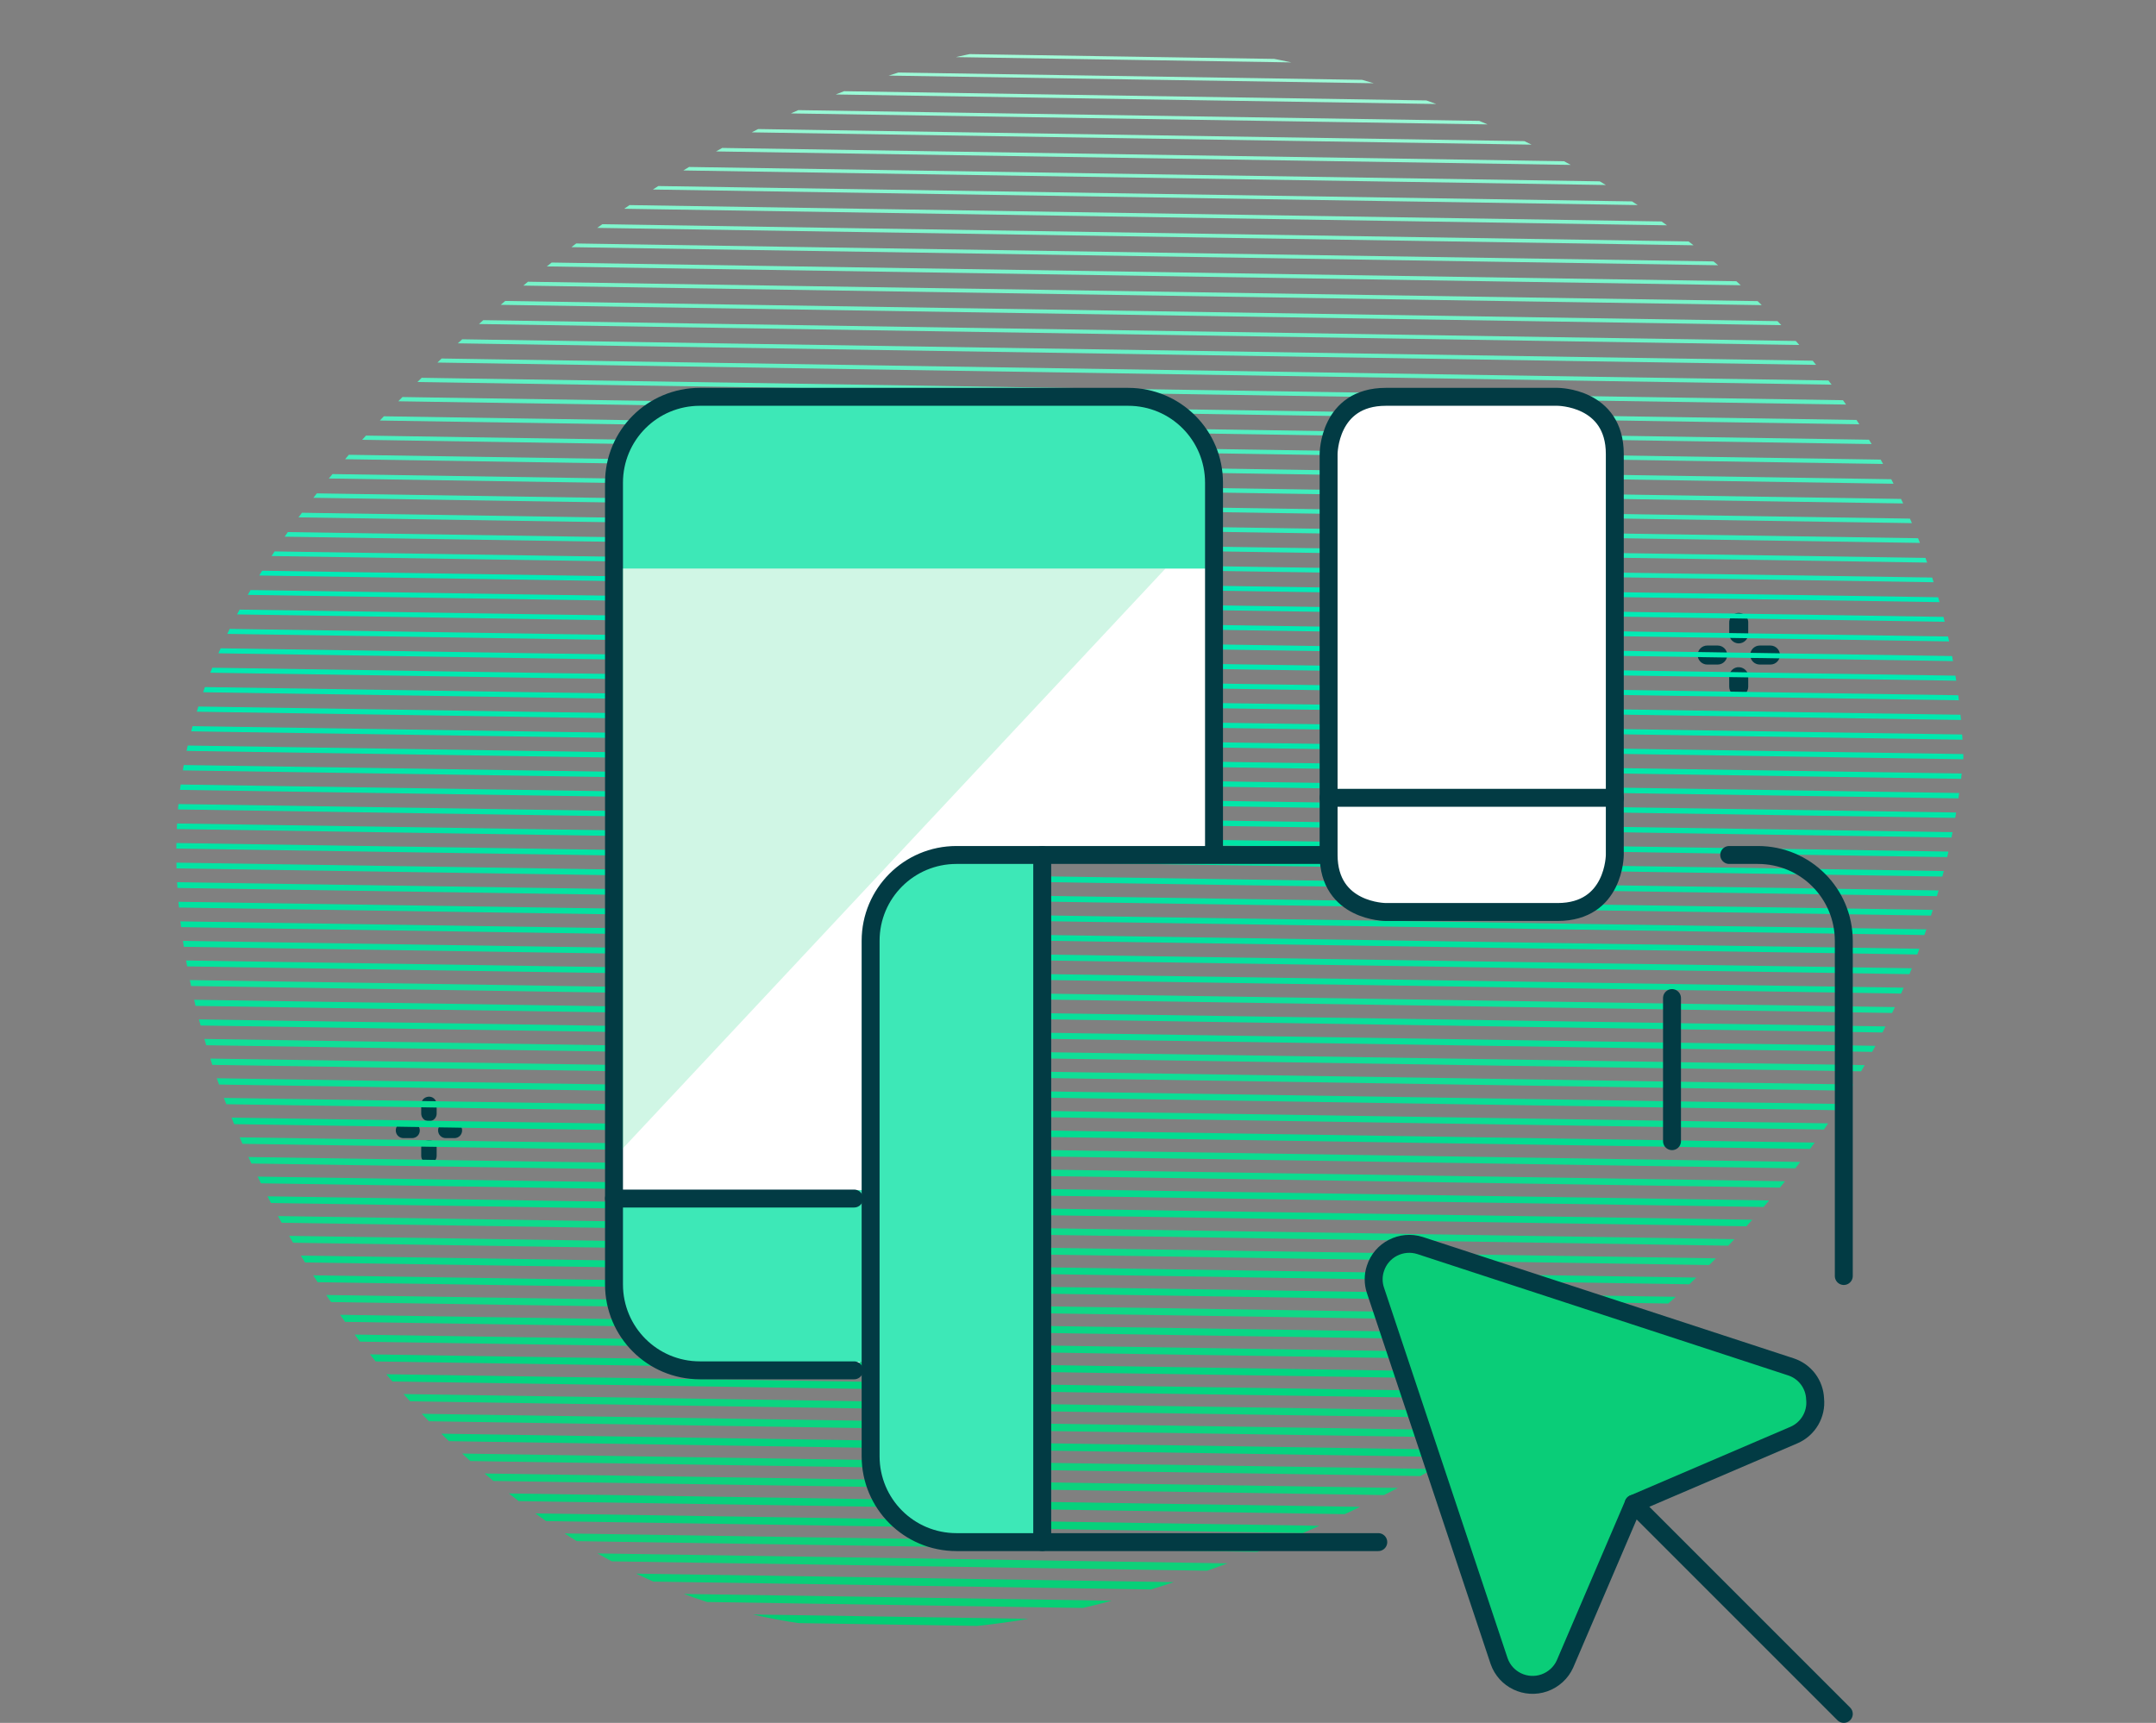 <?xml version="1.0" encoding="UTF-8"?>
<svg id="Layer_2" data-name="Layer 2" xmlns="http://www.w3.org/2000/svg" xmlns:xlink="http://www.w3.org/1999/xlink" viewBox="0 0 120.23 96.08">
  <rect x="0" y="0" width="120.23" height="96.08" fill="#808080" stroke="none"/>
  <defs>
    <style>
      .cls-1 {
        stroke: #67f1c6;
        stroke-width: .23px;
      }

      .cls-1, .cls-2, .cls-3, .cls-4, .cls-5, .cls-6, .cls-7, .cls-8, .cls-9, .cls-10, .cls-11, .cls-12, .cls-13, .cls-14, .cls-15, .cls-16, .cls-17, .cls-18, .cls-19, .cls-20, .cls-21, .cls-22, .cls-23, .cls-24, .cls-25, .cls-26, .cls-27, .cls-28, .cls-29, .cls-30, .cls-31, .cls-32, .cls-33, .cls-34, .cls-35, .cls-36, .cls-37, .cls-38, .cls-39, .cls-40, .cls-41, .cls-42, .cls-43, .cls-44, .cls-45, .cls-46, .cls-47, .cls-48, .cls-49, .cls-50, .cls-51, .cls-52, .cls-53, .cls-54, .cls-55, .cls-56, .cls-57, .cls-58, .cls-59, .cls-60, .cls-61, .cls-62, .cls-63, .cls-64, .cls-65, .cls-66, .cls-67, .cls-68, .cls-69, .cls-70, .cls-71, .cls-72, .cls-73, .cls-74, .cls-75, .cls-76, .cls-77, .cls-78, .cls-79, .cls-80, .cls-81, .cls-82, .cls-83, .cls-84, .cls-85 {
        fill: none;
      }

      .cls-1, .cls-2, .cls-3, .cls-4, .cls-5, .cls-6, .cls-7, .cls-8, .cls-9, .cls-10, .cls-11, .cls-13, .cls-14, .cls-15, .cls-16, .cls-17, .cls-18, .cls-19, .cls-20, .cls-21, .cls-22, .cls-23, .cls-24, .cls-25, .cls-26, .cls-27, .cls-28, .cls-29, .cls-30, .cls-31, .cls-32, .cls-33, .cls-34, .cls-35, .cls-36, .cls-37, .cls-38, .cls-39, .cls-40, .cls-41, .cls-42, .cls-43, .cls-44, .cls-45, .cls-46, .cls-47, .cls-48, .cls-49, .cls-50, .cls-51, .cls-52, .cls-53, .cls-54, .cls-55, .cls-56, .cls-57, .cls-59, .cls-60, .cls-61, .cls-62, .cls-63, .cls-64, .cls-65, .cls-66, .cls-67, .cls-68, .cls-69, .cls-70, .cls-71, .cls-72, .cls-73, .cls-74, .cls-75, .cls-76, .cls-77, .cls-78, .cls-79, .cls-80, .cls-81, .cls-82, .cls-83, .cls-84, .cls-85 {
        stroke-miterlimit: 10;
      }

      .cls-2 {
        stroke: #00e4a4;
        stroke-width: .31px;
      }

      .cls-3 {
        stroke: #00e8af;
        stroke-width: .29px;
      }

      .cls-4 {
        stroke: #00e9b2;
        stroke-width: .28px;
      }

      .cls-5 {
        stroke: #a5fadb;
        stroke-width: .18px;
      }

      .cls-6 {
        stroke: #0fe09b;
        stroke-width: .33px;
      }

      .cls-7 {
        stroke: #00e7aa;
        stroke-width: .3px;
      }

      .cls-8 {
        stroke: #00ebb4;
        stroke-width: .27px;
      }

      .cls-9 {
        stroke: #93f8d3;
        stroke-width: .19px;
      }

      .cls-10 {
        stroke: #02d581;
        stroke-width: .39px;
      }

      .cls-11 {
        stroke: #18ebb8;
        stroke-width: .26px;
      }

      .cls-86 {
        clip-path: url(#clippath);
      }

      .cls-87 {
        opacity: .19;
      }

      .cls-87, .cls-12, .cls-88, .cls-89, .cls-90, .cls-91 {
        stroke-width: 0px;
      }

      .cls-87, .cls-88 {
        fill: #0acd78;
      }

      .cls-13 {
        stroke: #71f3c8;
        stroke-width: .22px;
      }

      .cls-14 {
        stroke: #01e5a7;
        stroke-width: .3px;
      }

      .cls-15 {
        stroke: #00e4a5;
        stroke-width: .31px;
      }

      .cls-16 {
        stroke: #05e19e;
        stroke-width: .33px;
      }

      .cls-17 {
        stroke: #0add93;
        stroke-width: .35px;
      }

      .cls-18 {
        stroke: #02dc91;
        stroke-width: .36px;
      }

      .cls-19 {
        stroke: #00e6a9;
        stroke-width: .3px;
      }

      .cls-20 {
        stroke: #30ecba;
        stroke-width: .26px;
      }

      .cls-21 {
        stroke: #01ce74;
        stroke-width: .44px;
      }

      .cls-22 {
        stroke: #05da8c;
        stroke-width: .37px;
      }

      .cls-23 {
        stroke: #62f1c4;
        stroke-width: .23px;
      }

      .cls-24 {
        stroke: #3feebd;
        stroke-width: .25px;
      }

      .cls-25 {
        stroke: #0fd786;
        stroke-width: .39px;
      }

      .cls-26 {
        stroke: #8af7d1;
        stroke-width: .2px;
      }

      .cls-27 {
        stroke: #7df4cc;
        stroke-width: .21px;
      }

      .cls-28 {
        stroke: #8ef7d2;
        stroke-width: .2px;
      }

      .cls-89 {
        fill: #023b44;
      }

      .cls-29 {
        stroke: #0ed079;
        stroke-width: .43px;
      }

      .cls-30 {
        stroke: #0cdb8f;
        stroke-width: .36px;
      }

      .cls-31 {
        stroke: #24ecb9;
        stroke-width: .26px;
      }

      .cls-32 {
        stroke: #06d17b;
        stroke-width: .42px;
      }

      .cls-33 {
        stroke: #0ed98a;
        stroke-width: .38px;
      }

      .cls-34 {
        stroke-width: .4px;
      }

      .cls-34, .cls-38 {
        stroke: #0bd480;
      }

      .cls-35 {
        stroke: #0cdb90;
        stroke-width: .36px;
      }

      .cls-36 {
        stroke: #0add95;
        stroke-width: .35px;
      }

      .cls-37 {
        stroke: #09d684;
        stroke-width: .39px;
      }

      .cls-38 {
        stroke-width: .41px;
      }

      .cls-39 {
        stroke: #9df9d7;
        stroke-width: .18px;
      }

      .cls-40 {
        stroke: #a2fad8;
        stroke-width: .18px;
      }

      .cls-41 {
        stroke: #97f8d5;
        stroke-width: .19px;
      }

      .cls-42 {
        stroke: #59f0c2;
        stroke-width: .24px;
      }

      .cls-43 {
        stroke: #6df2c7;
        stroke-width: .22px;
      }

      .cls-44 {
        stroke: #46eebe;
        stroke-width: .25px;
      }

      .cls-45 {
        stroke: #a7ffdb;
        stroke-width: .18px;
      }

      .cls-46 {
        stroke: #00e7ad;
        stroke-width: .29px;
      }

      .cls-47 {
        stroke: #0cd27d;
        stroke-width: .41px;
      }

      .cls-48 {
        stroke: #0ed98b;
        stroke-width: .37px;
      }

      .cls-49 {
        stroke: #00e9b0;
        stroke-width: .28px;
      }

      .cls-50 {
        stroke: #08cf78;
        stroke-width: .43px;
      }

      .cls-51 {
        stroke: #39edbc;
        stroke-width: .25px;
      }

      .cls-52 {
        stroke: #79f4cb;
        stroke-width: .22px;
      }

      .cls-53 {
        stroke: #00e2a0;
        stroke-width: .32px;
      }

      .cls-54 {
        stroke: #00ebb7;
        stroke-width: .27px;
      }

      .cls-55 {
        stroke: #04eab3;
        stroke-width: .28px;
      }

      .cls-56 {
        stroke: #9af9d6;
        stroke-width: .19px;
      }

      .cls-57 {
        stroke: #08df99;
        stroke-width: .34px;
      }

      .cls-58 {
        stroke: #023b44;
        stroke-linecap: round;
        stroke-linejoin: round;
      }

      .cls-59 {
        stroke: #80f5cd;
        stroke-width: .21px;
      }

      .cls-60 {
        stroke: #5ef0c3;
        stroke-width: .24px;
      }

      .cls-61 {
        stroke: #02d580;
        stroke-width: .4px;
      }

      .cls-62 {
        stroke: #10de97;
        stroke-width: .35px;
      }

      .cls-63 {
        stroke: #08cf75;
        stroke-width: .43px;
      }

      .cls-64 {
        stroke: #4befbf;
        stroke-width: .24px;
      }

      .cls-65 {
        stroke: #87f6d0;
        stroke-width: .2px;
      }

      .cls-66 {
        stroke: #07d887;
        stroke-width: .38px;
      }

      .cls-67 {
        stroke: #84f5ce;
        stroke-width: .21px;
      }

      .cls-68 {
        stroke: #00ebb5;
        stroke-width: .27px;
      }

      .cls-69 {
        stroke: #03e3a3;
        stroke-width: .32px;
      }

      .cls-70 {
        stroke: #0cd27e;
        stroke-width: .41px;
      }

      .cls-71 {
        stroke: #09d685;
        stroke-width: .39px;
      }

      .cls-72 {
        stroke: #00e29f;
        stroke-width: .32px;
      }

      .cls-73 {
        stroke: #06d17c;
        stroke-width: .42px;
      }

      .cls-74 {
        stroke: #52efc1;
        stroke-width: .24px;
      }

      .cls-75 {
        stroke: #03e3a1;
        stroke-width: .32px;
      }

      .cls-90 {
        fill: #fff;
      }

      .cls-76 {
        stroke: #00e6a8;
        stroke-width: .3px;
      }

      .cls-91 {
        fill: #3de8b7;
      }

      .cls-77 {
        stroke: #10de96;
        stroke-width: .35px;
      }

      .cls-78 {
        stroke: #00e8ae;
        stroke-width: .29px;
      }

      .cls-79 {
        stroke: #08df9a;
        stroke-width: .34px;
      }

      .cls-80 {
        stroke: #04d37f;
        stroke-width: .41px;
      }

      .cls-81 {
        stroke: #0ed07a;
        stroke-width: .42px;
      }

      .cls-82 {
        stroke: #05da8e;
        stroke-width: .37px;
      }

      .cls-83 {
        stroke: #05e19c;
        stroke-width: .33px;
      }

      .cls-84 {
        stroke: #78f3c9;
        stroke-width: .22px;
      }

      .cls-85 {
        stroke: #07d889;
        stroke-width: .38px;
      }
    </style>
    <clipPath id="clippath">
      <path class="cls-12" d="M109.49,42.23C108.29,11.41,72.57-1.13,53.5,3.14c-11.46,2.57-21.37,9.55-29.69,17.64-6.87,6.69-13.15,14.86-13.89,24.41-1.34,17.25,12.65,38.76,29.51,44.15,8.13,2.59,17.03,1.75,25.08-.8,21.24-6.72,42.79-22.81,44.98-46.31"/>
    </clipPath>
  </defs>
  <g id="Layer_1-2" data-name="Layer 1">
    <g>
      <g>
        <path class="cls-89" d="M96.96,35.88c-.29,0-.53-.24-.53-.53v-.6c-.02-.29.2-.55.49-.57s.55.2.57.49c0,.03,0,.05,0,.08v.61c0,.29-.24.52-.53.52Z"/>
        <path class="cls-89" d="M98.73,37.06h-.6c-.29,0-.53-.24-.53-.53s.24-.53.53-.53h.6c.29,0,.53.24.53.53s-.24.53-.53.53Z"/>
        <path class="cls-89" d="M96.96,38.83c-.29,0-.53-.24-.53-.53v-.6c.02-.29.28-.52.57-.49.26.02.48.23.49.49v.6c0,.29-.24.53-.53.53Z"/>
        <path class="cls-89" d="M95.79,37.06h-.59c-.29,0-.53-.24-.53-.53s.24-.53.53-.53h.59c.29,0,.53.24.53.53s-.24.53-.53.53Z"/>
      </g>
      <g>
        <path class="cls-89" d="M23.92,62.53c-.24,0-.43-.19-.43-.43v-.48c-.02-.24.16-.44.4-.46s.44.16.46.4c0,.02,0,.04,0,.06v.49c0,.23-.19.42-.43.42Z"/>
        <path class="cls-89" d="M25.34,63.47h-.48c-.24,0-.43-.19-.43-.43s.19-.43.43-.43h.48c.24,0,.43.19.43.43s-.19.43-.43.43Z"/>
        <path class="cls-89" d="M23.92,64.89c-.24,0-.43-.19-.43-.43v-.48c.02-.24.22-.41.46-.4.21.02.38.18.4.4v.48c0,.24-.19.43-.43.43Z"/>
        <path class="cls-89" d="M22.98,63.47h-.48c-.24,0-.43-.19-.43-.43s.19-.43.43-.43h.48c.24,0,.43.19.43.43s-.19.43-.43.43Z"/>
      </g>
      <g class="cls-86">
        <g>
          <line class="cls-21" x1="0" y1="89.59" x2="119.17" y2="91.48"/>
          <line class="cls-63" x1=".02" y1="88.5" x2="119.18" y2="90.39"/>
          <line class="cls-50" x1=".03" y1="87.41" x2="119.2" y2="89.3"/>
          <line class="cls-29" x1=".04" y1="86.32" x2="119.21" y2="88.2"/>
          <line class="cls-81" x1=".05" y1="85.23" x2="119.22" y2="87.11"/>
          <line class="cls-32" x1=".07" y1="84.14" x2="119.24" y2="86.02"/>
          <line class="cls-73" x1=".08" y1="83.05" x2="119.25" y2="84.93"/>
          <line class="cls-47" x1=".09" y1="81.95" x2="119.26" y2="83.84"/>
          <line class="cls-70" x1=".11" y1="80.86" x2="119.27" y2="82.75"/>
          <line class="cls-80" x1=".12" y1="79.77" x2="119.29" y2="81.66"/>
          <line class="cls-38" x1=".13" y1="78.68" x2="119.3" y2="80.56"/>
          <line class="cls-34" x1=".15" y1="77.59" x2="119.31" y2="79.47"/>
          <line class="cls-61" x1=".16" y1="76.5" x2="119.33" y2="78.38"/>
          <line class="cls-10" x1=".17" y1="75.4" x2="119.34" y2="77.29"/>
          <line class="cls-37" x1=".18" y1="74.31" x2="119.35" y2="76.2"/>
          <line class="cls-71" x1=".2" y1="73.22" x2="119.36" y2="75.11"/>
          <line class="cls-25" x1=".21" y1="72.13" x2="119.38" y2="74.01"/>
          <line class="cls-66" x1=".22" y1="71.04" x2="119.39" y2="72.92"/>
          <line class="cls-85" x1=".24" y1="69.95" x2="119.4" y2="71.83"/>
          <line class="cls-33" x1=".25" y1="68.86" x2="119.42" y2="70.74"/>
          <line class="cls-48" x1=".26" y1="67.76" x2="119.43" y2="69.65"/>
          <line class="cls-22" x1=".27" y1="66.67" x2="119.44" y2="68.55"/>
          <line class="cls-82" x1=".29" y1="65.58" x2="119.46" y2="67.46"/>
          <line class="cls-30" x1=".3" y1="64.49" x2="119.47" y2="66.37"/>
          <line class="cls-35" x1=".31" y1="63.4" x2="119.48" y2="65.28"/>
          <line class="cls-18" x1=".33" y1="62.31" x2="119.49" y2="64.19"/>
          <line class="cls-17" x1=".34" y1="61.21" x2="119.51" y2="63.1"/>
          <line class="cls-36" x1=".35" y1="60.12" x2="119.52" y2="62.01"/>
          <line class="cls-77" x1=".36" y1="59.03" x2="119.53" y2="60.91"/>
          <line class="cls-62" x1=".38" y1="57.94" x2="119.55" y2="59.82"/>
          <line class="cls-57" x1=".39" y1="56.85" x2="119.56" y2="58.73"/>
          <line class="cls-79" x1=".4" y1="55.76" x2="119.57" y2="57.64"/>
          <line class="cls-6" x1=".42" y1="54.66" x2="119.58" y2="56.55"/>
          <line class="cls-83" x1=".43" y1="53.57" x2="119.6" y2="55.46"/>
          <line class="cls-16" x1=".44" y1="52.48" x2="119.61" y2="54.37"/>
          <line class="cls-72" x1=".45" y1="51.39" x2="119.62" y2="53.27"/>
          <line class="cls-53" x1=".47" y1="50.3" x2="119.64" y2="52.18"/>
          <line class="cls-75" x1=".48" y1="49.21" x2="119.65" y2="51.09"/>
          <line class="cls-69" x1=".49" y1="48.12" x2="119.66" y2="50"/>
          <line class="cls-2" x1=".51" y1="47.02" x2="119.67" y2="48.91"/>
          <line class="cls-15" x1=".52" y1="45.93" x2="119.69" y2="47.82"/>
          <line class="cls-14" x1=".53" y1="44.84" x2="119.7" y2="46.73"/>
          <line class="cls-76" x1=".54" y1="43.75" x2="119.71" y2="45.63"/>
          <line class="cls-19" x1=".56" y1="42.66" x2="119.73" y2="44.54"/>
          <line class="cls-7" x1=".57" y1="41.57" x2="119.74" y2="43.45"/>
          <line class="cls-46" x1=".58" y1="40.48" x2="119.75" y2="42.36"/>
          <line class="cls-78" x1=".6" y1="39.38" x2="119.76" y2="41.27"/>
          <line class="cls-3" x1=".61" y1="38.29" x2="119.78" y2="40.17"/>
          <line class="cls-49" x1=".62" y1="37.2" x2="119.79" y2="39.08"/>
          <line class="cls-4" x1=".63" y1="36.11" x2="119.8" y2="37.99"/>
          <line class="cls-55" x1=".65" y1="35.02" x2="119.82" y2="36.9"/>
          <line class="cls-8" x1=".66" y1="33.93" x2="119.83" y2="35.81"/>
          <line class="cls-68" x1=".67" y1="32.83" x2="119.84" y2="34.72"/>
          <line class="cls-54" x1=".69" y1="31.74" x2="119.85" y2="33.63"/>
          <line class="cls-11" x1=".7" y1="30.65" x2="119.87" y2="32.53"/>
          <line class="cls-31" x1=".71" y1="29.56" x2="119.88" y2="31.44"/>
          <line class="cls-20" x1=".72" y1="28.47" x2="119.89" y2="30.35"/>
          <line class="cls-51" x1=".74" y1="27.37" x2="119.91" y2="29.26"/>
          <line class="cls-24" x1=".75" y1="26.28" x2="119.92" y2="28.17"/>
          <line class="cls-44" x1=".76" y1="25.19" x2="119.93" y2="27.08"/>
          <line class="cls-64" x1=".78" y1="24.1" x2="119.94" y2="25.99"/>
          <line class="cls-74" x1=".79" y1="23.01" x2="119.96" y2="24.89"/>
          <line class="cls-42" x1=".8" y1="21.92" x2="119.97" y2="23.8"/>
          <line class="cls-60" x1=".81" y1="20.83" x2="119.98" y2="22.71"/>
          <line class="cls-23" x1=".83" y1="19.73" x2="120" y2="21.62"/>
          <line class="cls-1" x1=".84" y1="18.64" x2="120.01" y2="20.53"/>
          <line class="cls-43" x1=".85" y1="17.55" x2="120.02" y2="19.44"/>
          <line class="cls-13" x1=".87" y1="16.46" x2="120.03" y2="18.35"/>
          <line class="cls-84" x1=".88" y1="15.37" x2="120.05" y2="17.25"/>
          <line class="cls-52" x1=".89" y1="14.28" x2="120.06" y2="16.16"/>
          <line class="cls-27" x1=".91" y1="13.19" x2="120.07" y2="15.07"/>
          <line class="cls-59" x1=".92" y1="12.09" x2="120.09" y2="13.98"/>
          <line class="cls-67" x1=".93" y1="11" x2="120.1" y2="12.89"/>
          <line class="cls-65" x1=".94" y1="9.91" x2="120.11" y2="11.79"/>
          <line class="cls-26" x1=".96" y1="8.82" x2="120.12" y2="10.7"/>
          <line class="cls-28" x1=".97" y1="7.73" x2="120.14" y2="9.61"/>
          <line class="cls-9" x1=".98" y1="6.64" x2="120.15" y2="8.52"/>
          <line class="cls-41" x1="1" y1="5.55" x2="120.16" y2="7.43"/>
          <line class="cls-56" x1="1.01" y1="4.45" x2="120.18" y2="6.34"/>
          <line class="cls-39" x1="1.02" y1="3.36" x2="120.19" y2="5.24"/>
          <line class="cls-40" x1="1.03" y1="2.27" x2="120.2" y2="4.15"/>
          <line class="cls-5" x1="1.05" y1="1.18" x2="120.21" y2="3.06"/>
          <line class="cls-45" x1="1.06" y1=".09" x2="120.23" y2="1.97"/>
        </g>
      </g>
      <g>
        <path class="cls-91" d="M58.12,47.68h-4.79c-2.65,0-4.79,2.46-4.79,5.48v27.35c0,3.03,2.14,5.48,4.79,5.48h4.79v-38.32Z"/>
        <path class="cls-90" d="M48.54,52.47c0-2.65,2.14-4.79,4.79-4.79h14.2l.17-.24v-20.51c0-2.65-2.14-4.79-4.79-4.79h-23.88c-2.65,0-4.79,2.14-4.79,4.79v44.7c0,2.65,2.14,4.79,4.79,4.79h8.6l.92-1.32v-22.63Z"/>
        <path class="cls-90" d="M77.28,22.13h9.58s3.19,0,3.19,3.19v22.35s0,3.19-3.19,3.19h-9.58s-3.19,0-3.19-3.19v-22.35s0-3.19,3.19-3.19"/>
        <path class="cls-91" d="M49,66.37h-14.76v4.79c0,2.65,2.14,4.79,4.79,4.79h9.97v-9.58Z"/>
        <path class="cls-91" d="M67.7,31.71v-4.79c0-2.65-2.14-4.79-4.79-4.79h-23.88c-2.65,0-4.79,2.14-4.79,4.79v4.79h33.46Z"/>
        <path class="cls-88" d="M83.6,92.64c.36,1.03,1.49,1.57,2.52,1.21.51-.18.93-.56,1.15-1.05l3.83-8.94,8.94-3.83c.79-.34,1.27-1.16,1.18-2.01-.03-.82-.56-1.53-1.34-1.79l-20.69-6.77c-1.04-.33-2.16.24-2.49,1.28-.13.39-.13.82,0,1.21l6.9,20.69Z"/>
        <path class="cls-58" d="M47.63,76.42h-8.6c-2.65,0-4.79-2.14-4.79-4.79V26.92c0-2.65,2.14-4.79,4.79-4.79h23.88c2.65,0,4.79,2.14,4.79,4.79v20.51"/>
        <path class="cls-58" d="M47.63,66.84h-13.39"/>
        <path class="cls-58" d="M102.82,71.16v-18.69c0-2.65-2.14-4.79-4.79-4.79h-1.6"/>
        <path class="cls-58" d="M74.09,47.68h-20.75c-2.65,0-4.79,2.14-4.79,4.79v28.74c0,2.65,2.14,4.79,4.79,4.79h23.52"/>
        <path class="cls-58" d="M58.12,47.68v38.32"/>
        <path class="cls-58" d="M77.28,22.13h9.58s3.19,0,3.19,3.19v22.35s0,3.19-3.19,3.19h-9.58s-3.19,0-3.19-3.19v-22.35s0-3.19,3.19-3.19"/>
        <path class="cls-58" d="M74.09,44.49h15.97"/>
        <path class="cls-58" d="M102.82,95.58l-11.72-11.72"/>
        <path class="cls-58" d="M83.6,92.64c.36,1.03,1.49,1.57,2.52,1.21.51-.18.93-.56,1.15-1.05l3.83-8.94,8.94-3.83c.79-.34,1.27-1.16,1.18-2.01-.03-.82-.56-1.53-1.34-1.79l-20.69-6.77c-1.04-.33-2.16.24-2.49,1.28-.13.39-.13.82,0,1.21l6.9,20.69Z"/>
        <path class="cls-58" d="M93.24,55.66v7.98"/>
      </g>
      <polygon class="cls-87" points="34.7 64.08 64.99 31.71 34.7 31.71 34.7 64.08"/>
    </g>
  </g>
</svg>